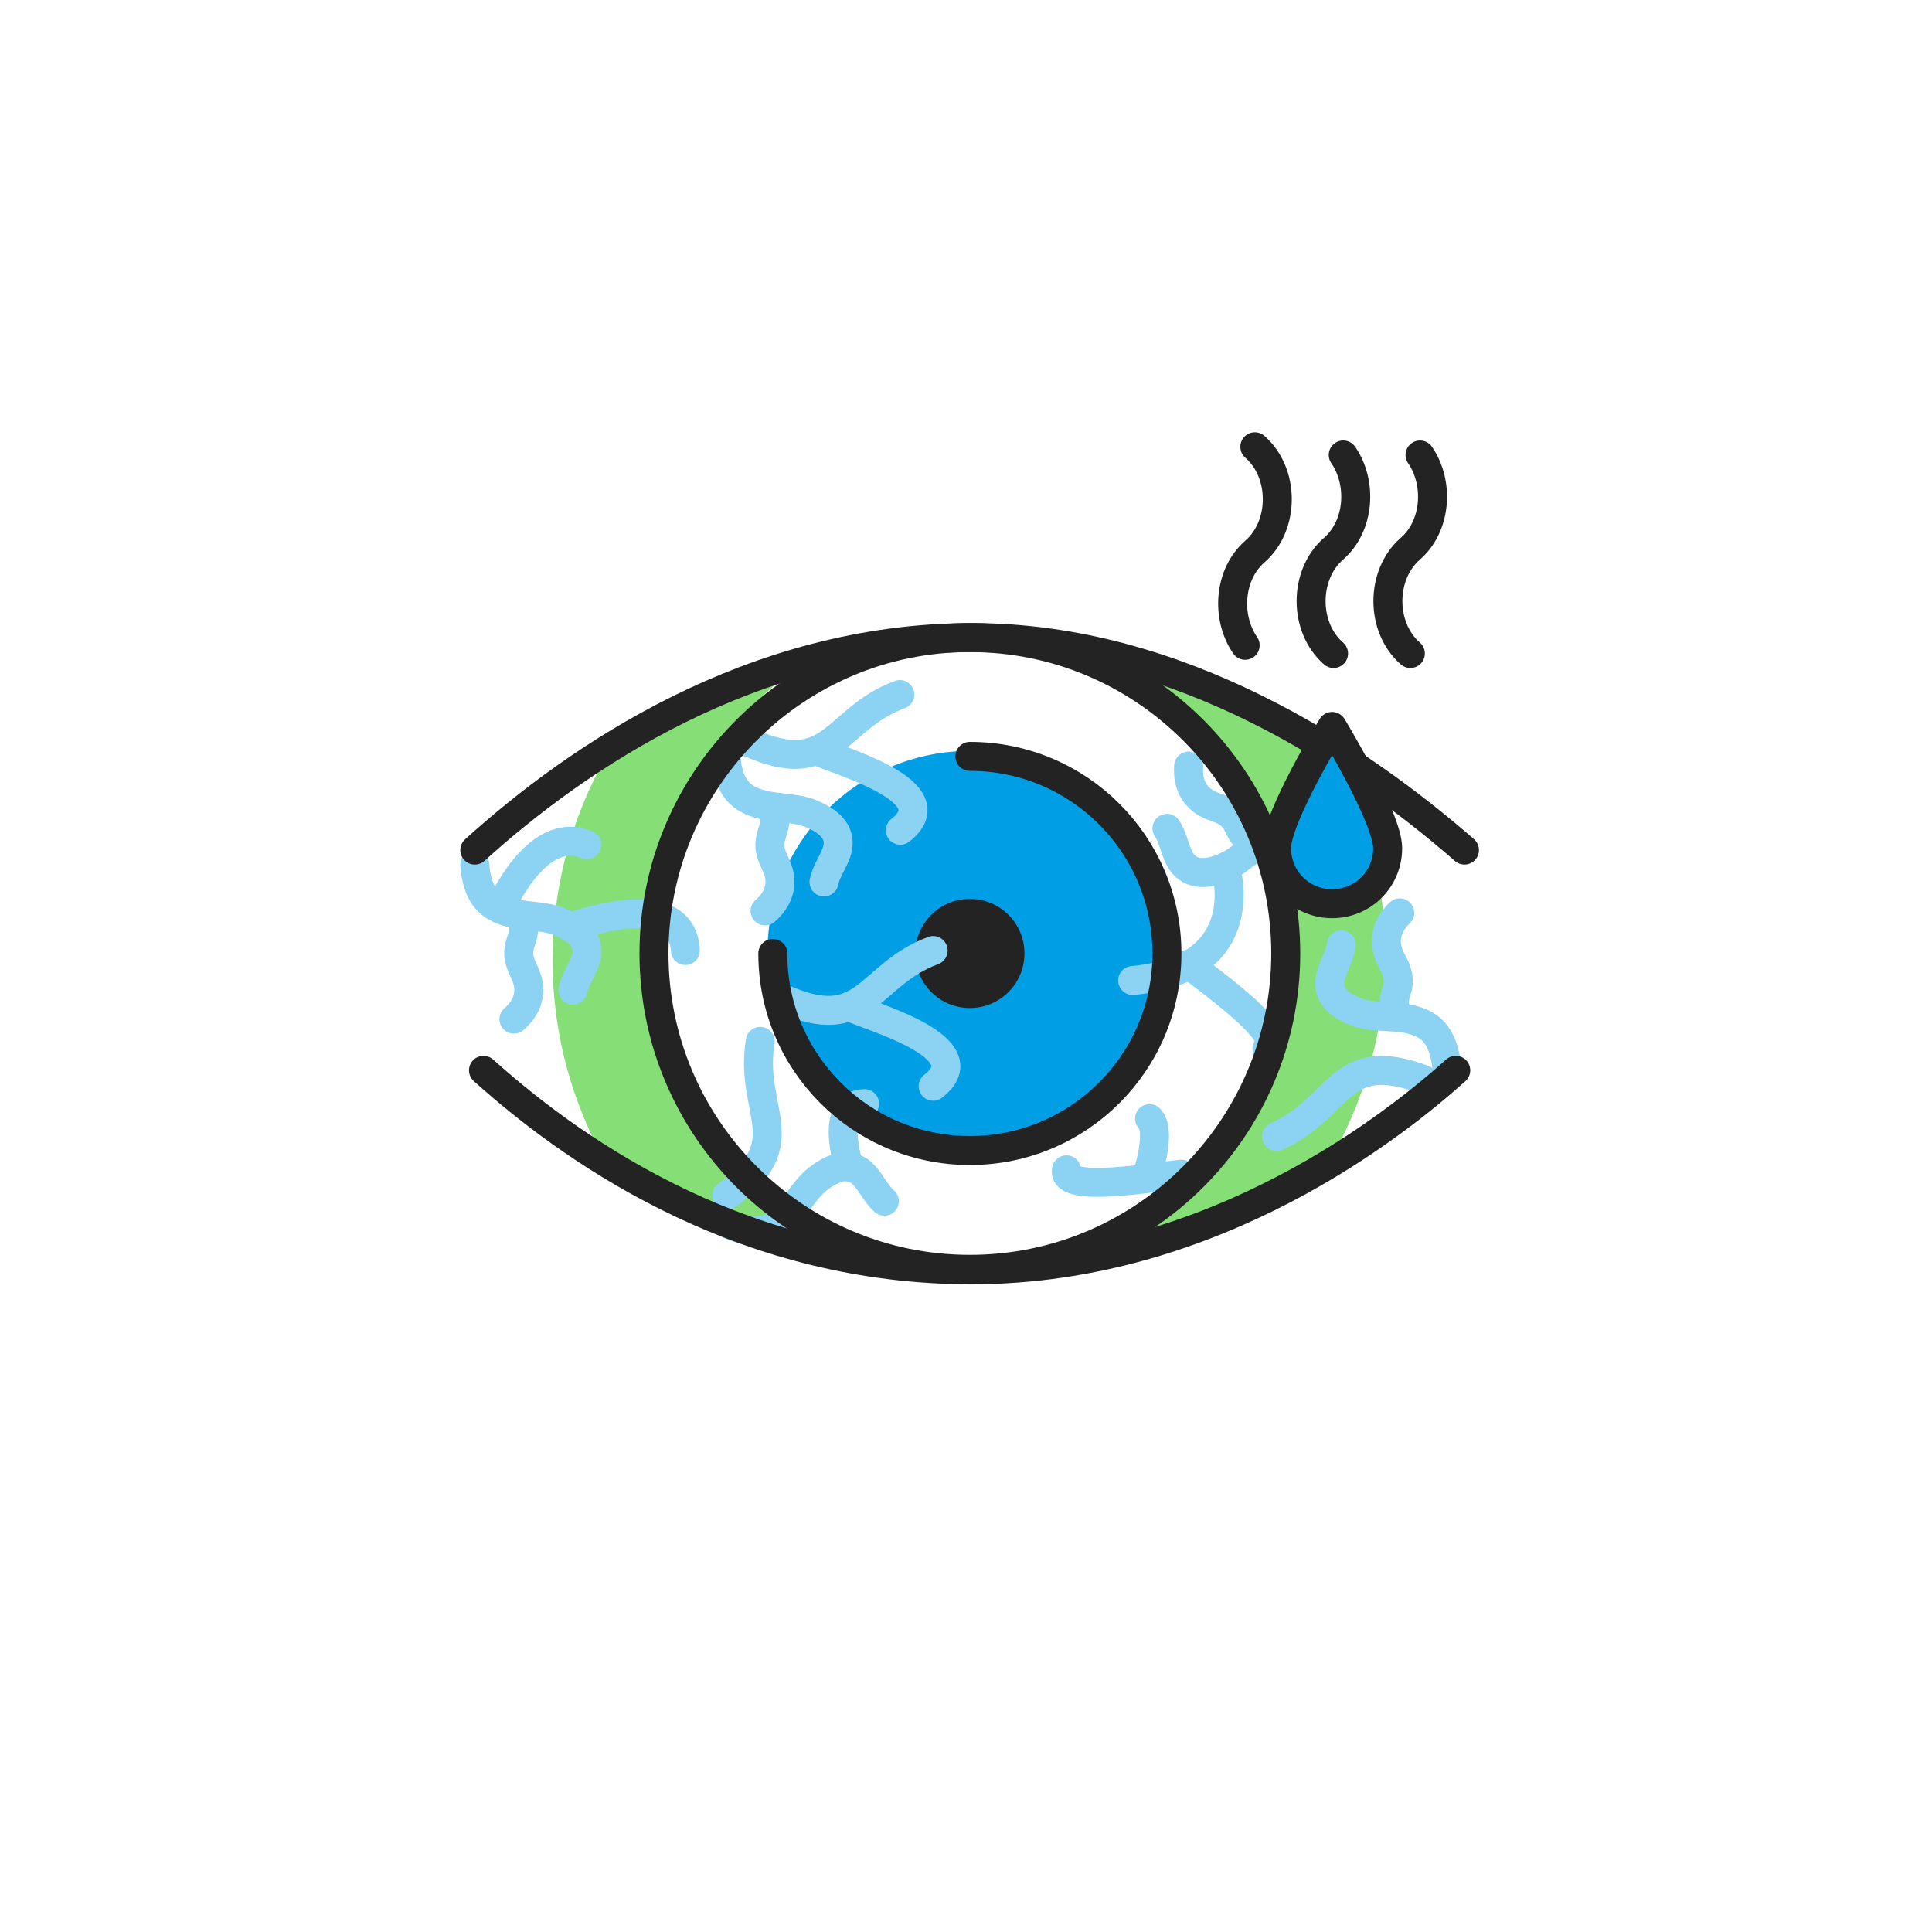 <svg width="400" height="400" viewBox="0 0 400 400" fill="none" xmlns="http://www.w3.org/2000/svg">
<path d="M287.3 175.6C287.3 182 282.2 187.1 275.8 187.1C269.4 187.1 264.3 182 264.3 175.6C264.3 169.2 275.8 150.4 275.8 150.4C275.8 150.4 287.3 169.3 287.3 175.6Z" fill="#009EE5"/>
<path d="M278.1 94.2C282.1 100 281.5 108.9 276.1 113.6C269.9 119 269.9 129.9 276.1 135.3" stroke="#232323" stroke-width="6" stroke-miterlimit="10" stroke-linecap="round" stroke-linejoin="round"/>
<path d="M294 94.2C298 100 297.4 108.9 292 113.6C285.8 119 285.8 129.9 292 135.3" stroke="#232323" stroke-width="6" stroke-miterlimit="10" stroke-linecap="round" stroke-linejoin="round"/>
<path d="M257.8 133.6C253.8 127.8 254.4 118.9 259.8 114.2C266 108.8 266 97.9 259.8 92.5" stroke="#232323" stroke-width="6" stroke-miterlimit="10" stroke-linecap="round" stroke-linejoin="round"/>
<path d="M232.7 258.2C249.8 252.6 263.5 247.8 274.8 241.2C282.4 228.4 286.8 213.4 286.8 197.5C286.8 182.6 283 168.5 276.2 156.3C264.4 149.1 249.2 142.3 233.8 136.8C251.6 150.9 266.2 173.1 266.2 197.5C266.3 222.4 251.2 244.1 232.7 258.2Z" fill="#85DE76"/>
<path d="M132.5 198.7C132.5 174.3 147.1 152 164.9 138C149.2 143.6 135.5 151.2 124.3 158.8C118 170.7 114.4 184.3 114.4 198.7C114.4 215.2 119.1 230.6 127.2 243.7C138.4 249.6 155.1 254.8 169.4 259.5C150.8 245.5 132.5 223.7 132.5 198.7Z" fill="#85DE76"/>
<path d="M230.405 226.996C246.768 210.634 246.768 184.104 230.405 167.741C214.042 151.379 187.513 151.379 171.15 167.741C154.787 184.104 154.787 210.634 171.15 226.996C187.513 243.359 214.042 243.359 230.405 226.996Z" fill="#009EE5"/>
<path d="M200.8 208.7C207.041 208.7 212.1 203.641 212.1 197.4C212.1 191.159 207.041 186.1 200.8 186.1C194.559 186.1 189.5 191.159 189.5 197.4C189.5 203.641 194.559 208.7 200.8 208.7Z" fill="#232323"/>
<path d="M155.3 153.8C172.5 161.4 172.6 148.9 186.3 143.8" stroke="#8CD3F3" stroke-width="6" stroke-miterlimit="10" stroke-linecap="round" stroke-linejoin="round"/>
<path d="M169 155.4C173.3 157.5 196.8 163.8 186.4 171.9" stroke="#8CD3F3" stroke-width="6" stroke-miterlimit="10" stroke-linecap="round" stroke-linejoin="round"/>
<path d="M150.3 156.6C150.6 160.4 151.6 164.1 155.5 165.8C159.4 167.6 163.8 166.9 167.8 168.4C170.6 169.6 173.9 171.5 173.5 175.1C173.2 177.7 171.1 180 170.6 182.6" stroke="#8CD3F3" stroke-width="6" stroke-miterlimit="10" stroke-linecap="round" stroke-linejoin="round"/>
<path d="M160.7 167.9C160.4 168.7 160.5 169.6 160.4 170.3C160.3 171.5 159.8 172.4 159.6 173.4C159 175.7 159.8 177.2 160.7 179.2C162.4 182.9 161.2 186.2 158.4 188.6" stroke="#8CD3F3" stroke-width="6" stroke-miterlimit="10" stroke-linecap="round" stroke-linejoin="round"/>
<path d="M294.7 223.5C277.1 216.9 277.7 229.3 264.3 235.3" stroke="#8CD3F3" stroke-width="6" stroke-miterlimit="10" stroke-linecap="round" stroke-linejoin="round"/>
<path d="M299.5 220.5C299 216.8 297.8 213.1 293.8 211.6C289.8 210 285.5 210.9 281.4 209.7C278.5 208.7 275.1 206.9 275.3 203.3C275.5 200.7 277.4 198.3 277.7 195.6" stroke="#8CD3F3" stroke-width="6" stroke-miterlimit="10" stroke-linecap="round" stroke-linejoin="round"/>
<path d="M288.5 209.8C288.7 209 288.6 208.1 288.7 207.4C288.7 206.2 289.1 205.3 289.4 204.3C289.8 202 289 200.5 288 198.6C286.1 195 287.1 191.6 289.8 189" stroke="#8CD3F3" stroke-width="6" stroke-miterlimit="10" stroke-linecap="round" stroke-linejoin="round"/>
<path d="M246.1 199.6C249.5 202.5 266.6 214.3 262.3 217.1" stroke="#8CD3F3" stroke-width="6" stroke-miterlimit="10" stroke-linecap="round" stroke-linejoin="round"/>
<path d="M98.3 179C98.6 182.8 99.6 186.5 103.5 188.2C107.4 190 111.8 189.3 115.8 190.8C118.6 192 121.9 193.9 121.5 197.5C121.2 200.1 119.1 202.4 118.6 205" stroke="#8CD3F3" stroke-width="6" stroke-miterlimit="10" stroke-linecap="round" stroke-linejoin="round"/>
<path d="M108.7 190.3C108.4 191.1 108.5 192 108.4 192.7C108.3 193.9 107.8 194.8 107.6 195.8C107 198.1 107.8 199.6 108.7 201.6C110.4 205.3 109.2 208.6 106.4 211" stroke="#8CD3F3" stroke-width="6" stroke-miterlimit="10" stroke-linecap="round" stroke-linejoin="round"/>
<path d="M241.6 171.5C243.1 173.7 243.3 176.8 244.9 178.8C247.2 181.6 250.9 180.7 253.7 179.5C257.6 177.7 260.2 174.2 264.2 172.7C268.2 171.2 271.5 173.1 274.4 175.6C274.4 175.6 278.6 168 284.5 166.8" stroke="#8CD3F3" stroke-width="6" stroke-miterlimit="10" stroke-linecap="round" stroke-linejoin="round"/>
<path d="M259.1 174.9C258.7 174.2 258.1 173.6 257.6 173C256.8 172.1 256.5 171.1 256 170.2C254.8 168.2 253.1 167.6 251.1 166.9C247.3 165.5 245.8 162.3 246.1 158.6" stroke="#8CD3F3" stroke-width="6" stroke-miterlimit="10" stroke-linecap="round" stroke-linejoin="round"/>
<path d="M244.6 243.1C240.2 243.5 219.7 247.2 220.8 242.2" stroke="#8CD3F3" stroke-width="6" stroke-miterlimit="10" stroke-linecap="round" stroke-linejoin="round"/>
<path d="M150.5 247.5C165.7 236.4 155 230.1 157.4 215.6" stroke="#8CD3F3" stroke-width="6" stroke-miterlimit="10" stroke-linecap="round" stroke-linejoin="round"/>
<path d="M150.3 253.2C153.7 254.8 157.4 255.8 160.9 253.4C164.4 250.9 166 246.8 169.3 244.1C171.8 242.2 175.1 240.4 178 242.5C180.1 244.1 181.1 247 183.1 248.7" stroke="#8CD3F3" stroke-width="6" stroke-miterlimit="10" stroke-linecap="round" stroke-linejoin="round"/>
<path d="M162.2 206.8C179.4 214.4 179.5 201.9 193.2 196.8" stroke="#8CD3F3" stroke-width="6" stroke-miterlimit="10" stroke-linecap="round" stroke-linejoin="round"/>
<path d="M175.8 208.4C180.1 210.5 203.6 216.8 193.2 224.9" stroke="#8CD3F3" stroke-width="6" stroke-miterlimit="10" stroke-linecap="round" stroke-linejoin="round"/>
<path d="M253.7 179.5C253.7 179.5 260.4 200.6 234.5 203" stroke="#8CD3F3" stroke-width="6" stroke-miterlimit="10" stroke-linecap="round" stroke-linejoin="round"/>
<path d="M238 241.6C238 241.6 240.3 233.9 238 231.6" stroke="#8CD3F3" stroke-width="6" stroke-miterlimit="10" stroke-linecap="round" stroke-linejoin="round"/>
<path d="M175.8 241.6C175.8 241.6 171.5 228.5 179 228.5" stroke="#8CD3F3" stroke-width="6" stroke-miterlimit="10" stroke-linecap="round" stroke-linejoin="round"/>
<path d="M118.1 192C118.1 192 141.2 183.2 141.9 196.8" stroke="#8CD3F3" stroke-width="6" stroke-miterlimit="10" stroke-linecap="round" stroke-linejoin="round"/>
<path d="M200.8 156.6C223.4 156.6 241.6 174.9 241.6 197.4C241.6 220 223.3 238.2 200.8 238.2C178.2 238.2 160 219.9 160 197.4" stroke="#232323" stroke-width="6" stroke-miterlimit="10" stroke-linecap="round" stroke-linejoin="round"/>
<path d="M98.3 176C119.4 156.9 155.7 132 201.3 132C244.4 132 281.3 156.9 303.2 176" stroke="#232323" stroke-width="6" stroke-miterlimit="10" stroke-linecap="round" stroke-linejoin="round"/>
<path d="M301.4 221.6C289.8 232 252 262.9 201.1 262.9C155.5 262.9 120.9 240.3 100.1 221.6" stroke="#232323" stroke-width="6" stroke-miterlimit="10" stroke-linecap="round" stroke-linejoin="round"/>
<path d="M266.2 197.4C266.2 233.5 236.9 262.8 200.8 262.8C164.7 262.8 135.4 233.5 135.4 197.4C135.4 161.3 164.7 132 200.8 132C236.9 132 266.2 161.3 266.2 197.4Z" stroke="#232323" stroke-width="6" stroke-miterlimit="10" stroke-linecap="round" stroke-linejoin="round"/>
<path d="M103.5 188.2C103.5 188.2 111 170.4 121.5 174.9" stroke="#8CD3F3" stroke-width="6" stroke-miterlimit="10" stroke-linecap="round" stroke-linejoin="round"/>
<path d="M287.3 175.6C287.3 182 282.2 187.1 275.8 187.1C269.4 187.1 264.3 182 264.3 175.6C264.3 169.2 275.8 150.4 275.8 150.4C275.8 150.4 287.3 169.3 287.3 175.6Z" fill="#009EE5" stroke="#232323" stroke-width="6" stroke-miterlimit="10" stroke-linecap="round" stroke-linejoin="round"/>
</svg>
